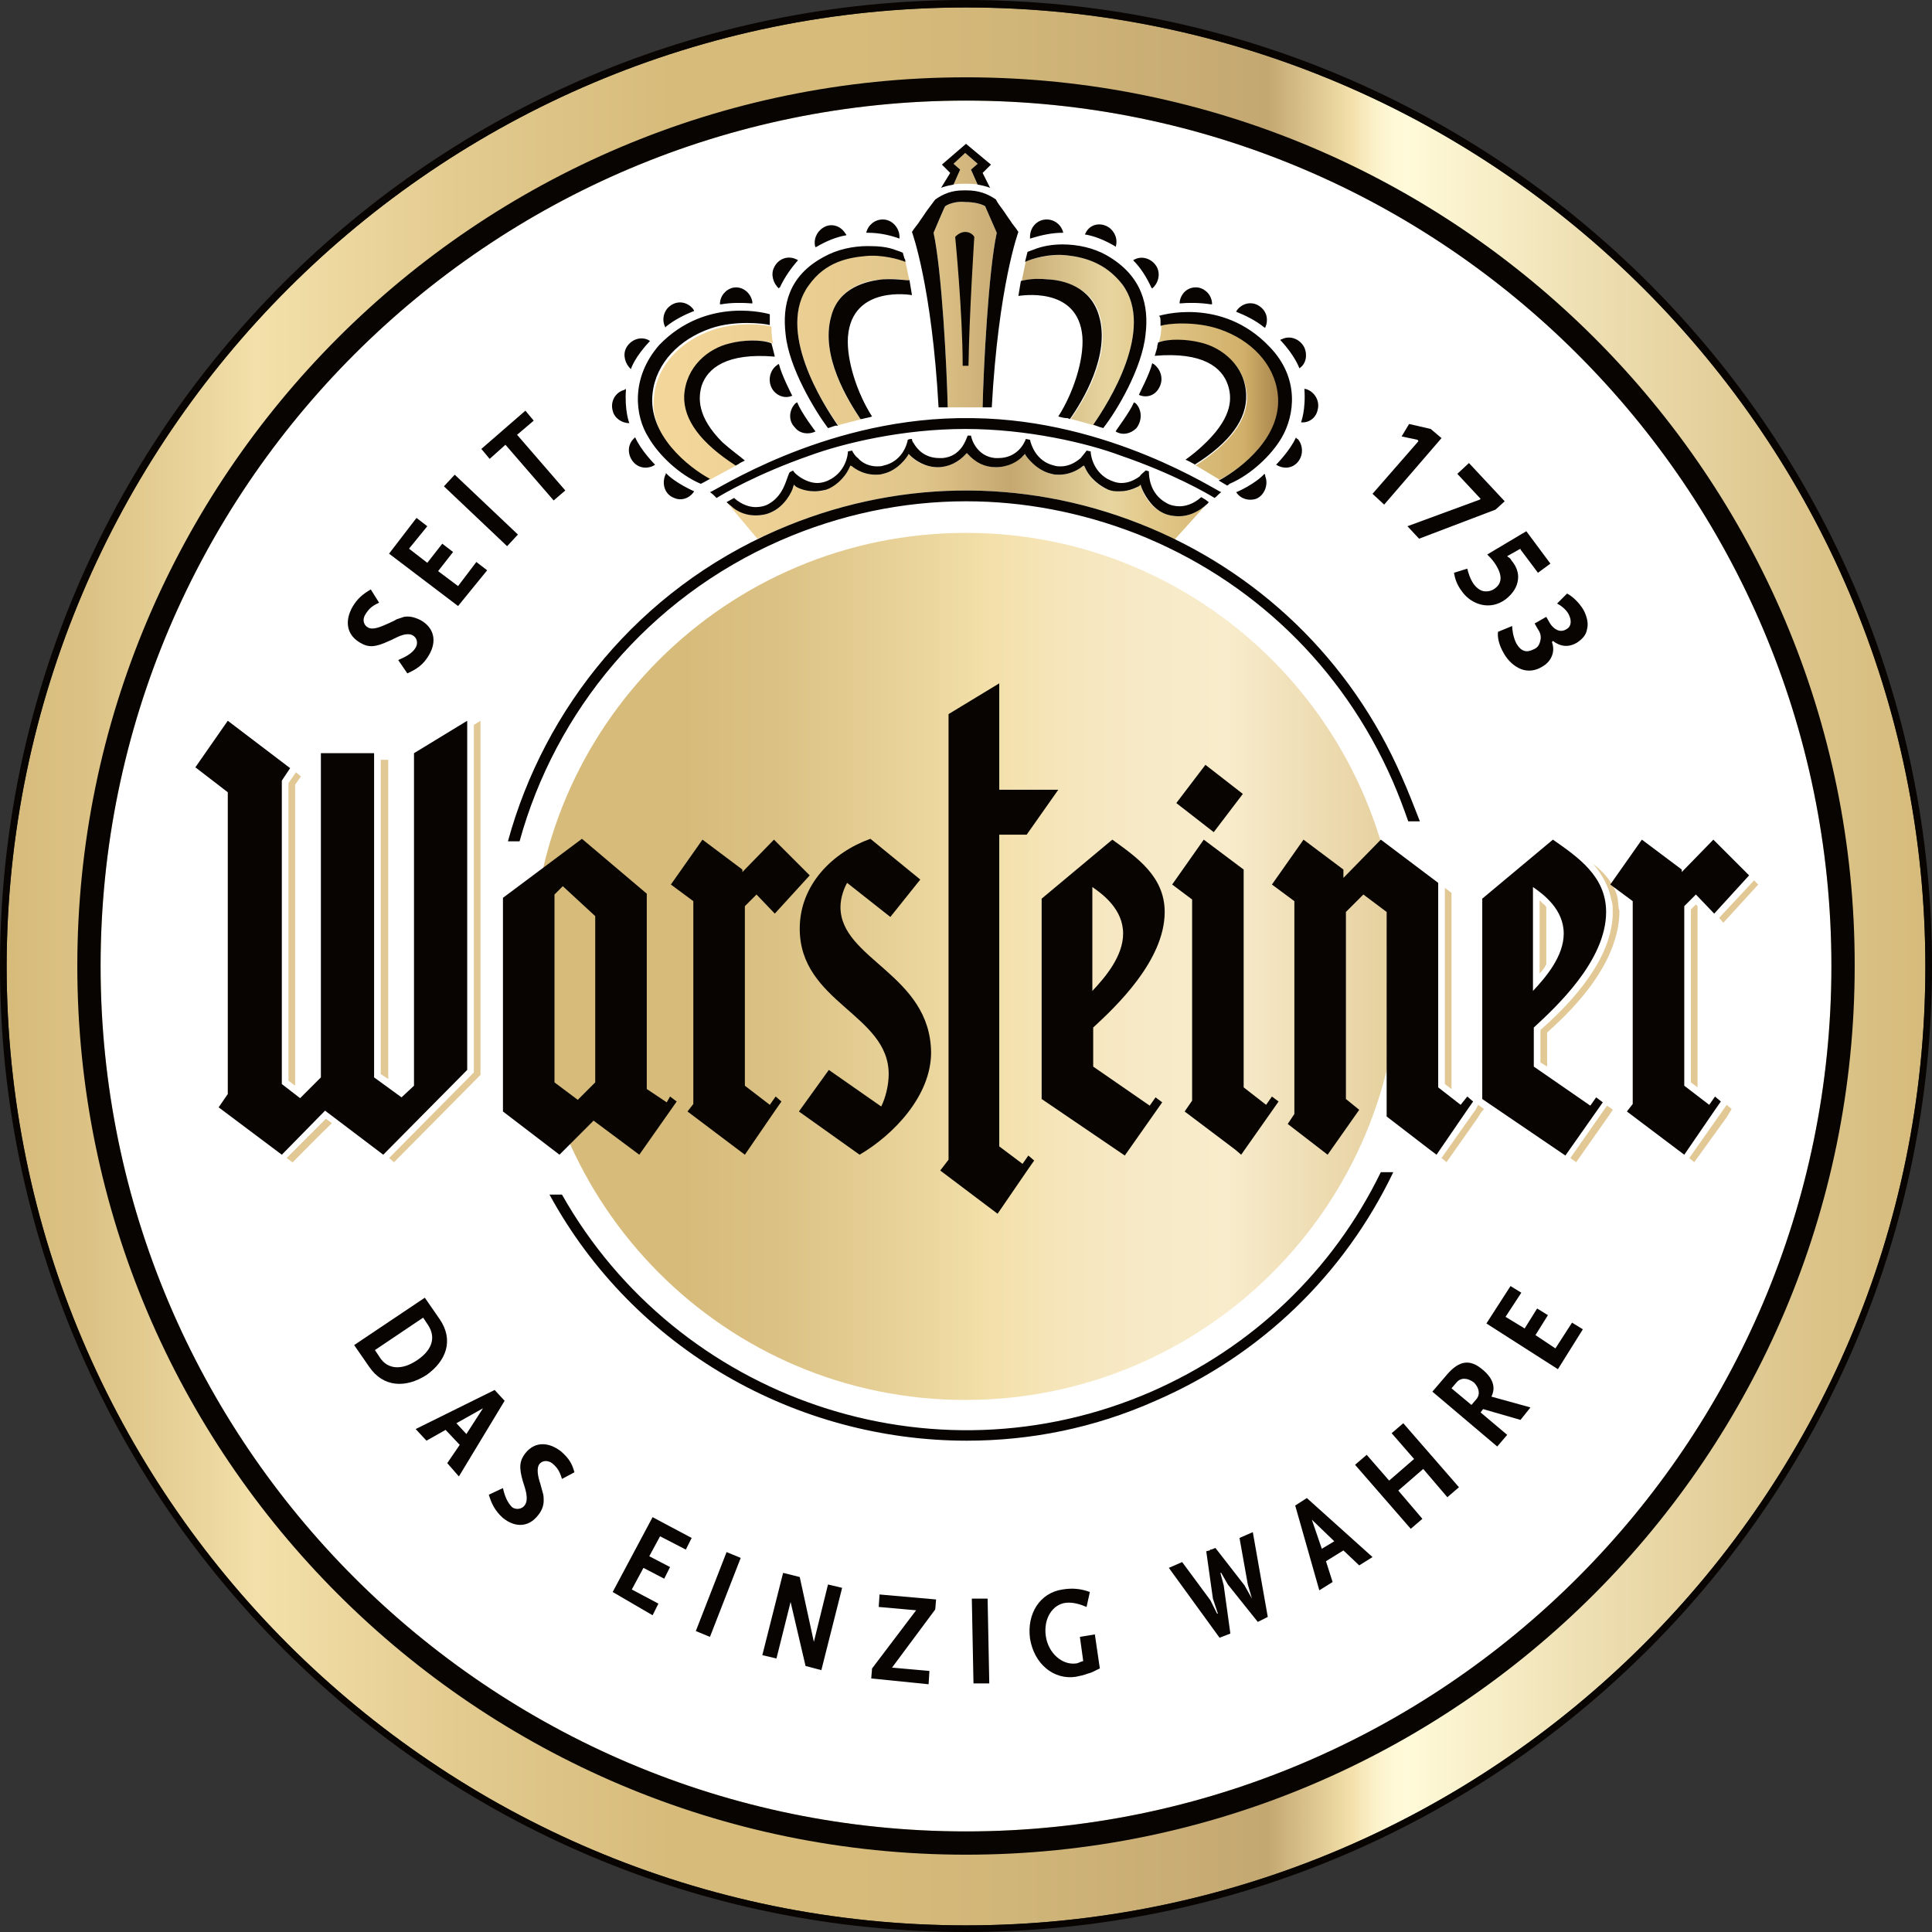 <?xml version="1.0" encoding="utf-8"?>
<svg xmlns="http://www.w3.org/2000/svg" xmlns:xlink="http://www.w3.org/1999/xlink" version="1.1" id="Warsteiner_Markengruppe" x="0px" y="0px" viewBox="0 0 232.4 232.4" style="enable-background:new 0 0 232.4 232.4;" xml:space="preserve" width="200" height="200">
<rect x="0" y="0" width="232.4" height="232.4" fill="#333333" stroke="none"/>
<style type="text/css">
	.st0{fill:url(#SVGID_1_);}
	.st1{fill:#FFFFFF;}
	.st2{fill:#070401;}
	.st3{fill:url(#SVGID_2_);}
	.st4{fill:url(#SVGID_3_);}
	.st5{fill:#E1C895;}
</style>
<g>
	<linearGradient id="SVGID_1_" gradientUnits="userSpaceOnUse" x1="0.86" y1="116.221" x2="231.581" y2="116.221">
		<stop offset="0" style="stop-color:#D6BB7B"/>
		<stop offset="4.398216e-02" style="stop-color:#DCC285"/>
		<stop offset="0.112" style="stop-color:#EDD9A1"/>
		<stop offset="0.13" style="stop-color:#F3E0AA"/>
		<stop offset="0.249" style="stop-color:#E1C88C"/>
		<stop offset="0.347" style="stop-color:#D6BB7B"/>
		<stop offset="0.441" style="stop-color:#D6BB7B"/>
		<stop offset="0.521" style="stop-color:#D1B679"/>
		<stop offset="0.646" style="stop-color:#C5A972"/>
		<stop offset="0.658" style="stop-color:#C4A872"/>
		<stop offset="0.701" style="stop-color:#F3E0AA"/>
		<stop offset="0.706" style="stop-color:#F7E8B9"/>
		<stop offset="0.714" style="stop-color:#FBF2CB"/>
		<stop offset="0.722" style="stop-color:#FEF8D6"/>
		<stop offset="0.73" style="stop-color:#FFFAD9"/>
		<stop offset="0.824" style="stop-color:#EEDFB2"/>
		<stop offset="0.939" style="stop-color:#DCC48A"/>
		<stop offset="1" style="stop-color:#D6BB7B"/>
	</linearGradient>
	<path class="st0" d="M116.2,231.6c-63.6,0-115.4-51.7-115.4-115.4C0.9,52.6,52.6,0.9,116.2,0.9c63.6,0,115.4,51.8,115.4,115.4   C231.6,179.8,179.8,231.6,116.2,231.6z"/>
	<g>
		<g>
			<g>
				<path class="st1" d="M116.2,220.3c-57.4,0-104.1-46.7-104.1-104.1c0-57.4,46.7-104.1,104.1-104.1c57.4,0,104.1,46.7,104.1,104.1      C220.3,173.6,173.6,220.3,116.2,220.3z"/>
				<path class="st2" d="M116.2,9.3c-59,0-106.9,48-106.9,106.9c0,59,48,106.9,106.9,106.9c59,0,106.9-48,106.9-106.9      C223.2,57.3,175.2,9.3,116.2,9.3z M116.2,220.3c-57.4,0-104.1-46.7-104.1-104.1c0-57.4,46.7-104.1,104.1-104.1      c57.4,0,104.1,46.7,104.1,104.1C220.3,173.6,173.6,220.3,116.2,220.3z"/>
				<linearGradient id="SVGID_2_" gradientUnits="userSpaceOnUse" x1="57.67" y1="116.233" x2="181.586" y2="116.233">
					<stop offset="0" style="stop-color:#D6BB7B"/>
					<stop offset="0.197" style="stop-color:#D6BB7B"/>
					<stop offset="0.298" style="stop-color:#DCC285"/>
					<stop offset="0.455" style="stop-color:#EDD9A1"/>
					<stop offset="0.496" style="stop-color:#F3E0AA"/>
					<stop offset="0.577" style="stop-color:#F6E6BD"/>
					<stop offset="0.655" style="stop-color:#F7EAC8"/>
					<stop offset="0.726" style="stop-color:#F8ECCC"/>
					<stop offset="0.854" style="stop-color:#E9D5A7"/>
					<stop offset="1" style="stop-color:#D6BB7B"/>
				</linearGradient>
				<path class="st3" d="M168.3,116.3c0-28.8-23.3-52.2-52.1-52.2c-28.8,0-52.2,23.3-52.2,52.1s23.3,52.2,52.1,52.2      C144.9,168.4,168.3,145.1,168.3,116.3z"/>
				<g>
					<g>
						<linearGradient id="SVGID_3_" gradientUnits="userSpaceOnUse" x1="78.409" y1="41.675" x2="153.869" y2="41.675">
							<stop offset="4.556210e-02" style="stop-color:#F3D699"/>
							<stop offset="0.275" style="stop-color:#E9CD91"/>
							<stop offset="0.411" style="stop-color:#E1C68B"/>
							<stop offset="0.427" style="stop-color:#E1C68B"/>
							<stop offset="0.571" style="stop-color:#C5A870"/>
							<stop offset="0.728" style="stop-color:#E7D5A0"/>
							<stop offset="0.786" style="stop-color:#E3CA8C"/>
							<stop offset="0.944" style="stop-color:#D1B06A"/>
							<stop offset="1" style="stop-color:#A7844B"/>
						</linearGradient>
						<path class="st4" d="M114,49c-0.1-4.7-0.7-16.4-1.7-21c0,0,1.3-3.1,1.4-3.2c0.6-0.4,1.6-0.6,2.4-0.5h0c1,0,1.9,0.2,2.4,0.5        c0,0,1.4,3.2,1.4,3.2c-1,4.6-1.6,16.3-1.7,21c0.1,0,0.1,0,0.2,0c0.1,0,0.1,0,0.2,0h-4.8l0,0C113.9,49,114,49,114,49z         M126.1,33.6c2,0.2,5.3,1,6.2,4.4c1.4,4.8-2,10.3-3.5,12.4c-0.1,0-0.2,0-0.3-0.1l3.6,1l0,0c-0.3-0.1-0.6-0.2-0.6-0.2        c1.8-2.6,7.5-11.5,3.5-16.9c-2-2.7-4.7-3.3-6.8-3.5c-2-0.2-4.1,0.5-4.8,0.7l-0.5,2.4l0,0C123,33.8,124.1,33.4,126.1,33.6z         M116.8,20.4l0.8-0.7l-1.5-1.3l-1.4,1.3l0.8,0.7c0,0-0.8,1.8-0.8,1.8l0,0c0.4-0.1,0.9-0.1,1.5-0.1c0.5,0,1,0,1.4,0.1        C117.6,22.2,116.8,20.4,116.8,20.4z M85.4,57.7l3.7-2c-0.2,0.1-0.4,0.2-0.5,0.3c0,0,0,0,0,0c-4.3-2.7-6.3-5.5-6.2-8.4        c0.1-3.5,2.9-5.7,5.5-6.3c1.6-0.4,3.8-0.5,5.1,0l0,0c-0.2-0.7-0.2-1.5-0.2-2.1c0,0,0,0.1,0,0.1c0,0,0,0,0,0        c-0.8-0.3-4.2-0.6-7.1,0.4c-3.8,1.3-6.6,4.2-7,7.8C77.9,52.4,82.8,56.3,85.4,57.7z M100.6,51.2l3.1-0.8c-0.1,0-0.2,0-0.2,0        c-1.5-2.1-4.9-7.7-3.5-12.4c1-3.5,4.2-4.3,6.2-4.4c1.9-0.2,3,0.2,3.2,0.2l-0.5-2.4c-0.8-0.3-2.8-0.9-4.8-0.7        c-2,0.2-4.7,0.8-6.8,3.5c-4,5.5,1.7,14.4,3.5,16.9C100.7,51.2,100.7,51.2,100.6,51.2z M144.5,41.3c2.6,0.6,5.3,2.8,5.5,6.3        c0.1,2.9-2,5.7-6.2,8.4c0,0-0.1,0-0.1-0.1l3,1.8l0.2-0.1c2.6-1.4,7.5-5.3,6.9-10.3c-0.4-3.6-3.2-6.5-7-7.8        c-2.9-1-6.4-0.6-7.1-0.4c0,0,0,0,0,0c0,0.8-0.1,1.5-0.3,2c0,0,0,0,0,0C140.7,40.8,142.9,40.9,144.5,41.3z M93.4,63.8        c14-6.1,29.5-6.4,43.7-0.8c1.4,0.6,2.8,1.2,4.2,1.9l3.7-4.1c-0.2,0.1-0.3,0.3-0.5,0.4c-0.6,0.4-1.5,0.9-2.7,0.9        c-0.6,0-1.3-0.1-1.9-0.4c-1.6-0.7-2.5-2.5-2.6-3.1l-0.1-0.3l-0.2,0.2c-0.1,0.1-1,0.6-2.3,0.6c-0.5,0-1-0.1-1.4-0.2        c-0.9-0.3-2.2-1.3-2.8-2.7l-0.1-0.2l-0.2,0.1c-0.1,0.1-1.2,1-2.8,1c-0.3,0-0.6,0-0.9-0.1c-1.9-0.4-3-2.2-3.1-2.2l-0.1-0.2        l-0.2,0.2c-0.6,0.6-1.8,1.4-3.3,1.4c-1.3,0-2.4-0.6-3.4-1.6l-0.1-0.1l-0.1,0.1c-1,1.1-2.2,1.6-3.4,1.6c-1.5,0-2.7-0.7-3.3-1.4        l-0.2-0.2l-0.1,0.2c0,0-1.1,1.8-3,2.2c-0.3,0.1-0.6,0.1-0.9,0.1c-1.7,0-2.8-1-2.8-1l-0.2-0.1l-0.1,0.2        c-0.6,1.4-1.9,2.3-2.8,2.7c-0.5,0.2-0.9,0.2-1.4,0.2c-1.3,0-2.2-0.6-2.3-0.6l-0.2-0.2l-0.1,0.3c-0.2,0.6-1.1,2.4-2.6,3        c-0.6,0.3-1.3,0.4-1.9,0.4c-0.9,0-1.8-0.3-2.7-0.9c-0.2-0.1-0.5-0.4-0.8-0.7l0,0l3.7,4.4C91.8,64.5,92.6,64.2,93.4,63.8z"/>
						<g>
							<g>
								<g>
									<path class="st2" d="M138.6,34.7c0.7-0.6,1-1.6,0.6-2.5c-0.5-1-1.7-1.5-2.7-1c-0.1,0-0.1,0.1-0.2,0.1           c0.9,0.9,1.6,2,2.2,3.3C138.5,34.6,138.5,34.6,138.6,34.7z M139.2,41.8c-0.2,0.7-0.3,1-0.3,1c5.8-0.5,8.1,1.4,8.8,3.5           c0.5,1.5,0.6,3.7-2.5,6.8c-1,1-1.9,1.7-2.6,2.2c0.3,0.1,0.8,0.4,1,0.5c0.1,0,0.1,0.1,0.1,0.1c4.3-2.7,6.3-5.5,6.2-8.4           c-0.1-3.5-2.9-5.7-5.5-6.3c-1.6-0.4-3.8-0.5-5.1,0c0,0,0,0,0,0l0,0c0,0.2-0.1,0.3-0.1,0.5           C139.2,41.7,139.2,41.8,139.2,41.8z M139.4,46.7c0.6-1,0.3-2.2-0.6-2.9c-0.1,0-0.1-0.1-0.2-0.1c-0.3,1.3-1.6,3.7-1.6,3.8           C137.9,47.9,138.9,47.6,139.4,46.7z M136.6,48.5c-0.1,0-0.1-0.1-0.2-0.1c-0.5,1.2-2.2,3.4-2.2,3.5c0.8,0.5,1.8,0.3,2.5-0.4           C137.4,50.6,137.4,49.3,136.6,48.5z M152.1,57c-1.1,1.2-3.3,2.2-3.4,2.2c0.5,0.8,1.5,1.1,2.4,0.8c1-0.4,1.5-1.7,1.1-2.7           C152.2,57.2,152.2,57.1,152.1,57z M156.9,41.8c-0.5-1-1.7-1.5-2.7-1c-0.1,0-0.2,0.1-0.2,0.1c1.8,1.9,2.3,3.4,2.3,3.4           C157.1,43.8,157.3,42.7,156.9,41.8z M152.2,39.4c0.4-0.9,0.2-1.9-0.6-2.5c-0.9-0.7-2.1-0.5-2.8,0.4c0,0.1-0.1,0.1-0.1,0.2           c1,0.4,2.3,1,3.4,1.9C152.1,39.4,152.2,39.4,152.2,39.4z M98.1,51.9c0,0-1.7-2.2-2.2-3.5c-0.1,0-0.1,0.1-0.2,0.1           c-0.8,0.8-0.9,2.1-0.1,2.9C96.2,52.2,97.3,52.3,98.1,51.9z M155.9,52.6c-0.7,1.6-2.4,3.3-2.4,3.3c0.8,0.5,1.8,0.5,2.5-0.2           c0.8-0.8,0.8-2.1,0.1-2.9C156,52.8,155.9,52.7,155.9,52.6z M156.9,46.7c0.2,2.6-0.4,4.1-0.4,4.1c0.9,0.1,1.8-0.5,2-1.5           c0.3-1.1-0.4-2.2-1.4-2.5C157,46.8,156.9,46.8,156.9,46.7z M145.6,36.6c0,0,0.1,0,0.2,0c0-1-0.7-1.8-1.6-2           c-1.1-0.2-2.1,0.5-2.3,1.7c0,0.1,0,0.1,0,0.2C142.9,36.4,144.3,36.4,145.6,36.6z M139.6,38.8c0,0.2,0,0.5,0,0.4l0,0           c0,0,0,0,0,0c0.8-0.3,4.2-0.6,7.1,0.4c3.8,1.3,6.6,4.2,7,7.8c0.6,5.1-4.4,8.9-6.9,10.3l-0.2,0.1l0,0l1,0.6           c0.1,0,0.2-0.1,0.3-0.2c2.6-1.1,5.1-3.5,6.3-5.6c1.5-2.6,2.2-7.1-1.5-10.9c-5.8-6.1-13.3-3.7-13.3-3.7           C139.6,38.1,139.6,38.4,139.6,38.8C139.6,38.7,139.6,38.7,139.6,38.8z M146.1,59.9C146.1,59.9,146.1,59.9,146.1,59.9           c0.3-0.2,0.5-0.5,0.8-0.7c-0.5-0.1-13.4-8.7-29.8-8.9h-1.9c-16.5,0.3-29.2,8.8-29.8,8.9c0.3,0.2,0.5,0.4,0.8,0.7           c0,0,0,0,0,0c0,0,0,0,0,0c0.8-0.5,4.9-2.9,11.2-5.1c4.1-1.5,11.2-3.2,18.7-3.2c7.5,0,14.7,1.7,18.7,3.2           C141.2,57,145.3,59.4,146.1,59.9C146.1,59.9,146.1,59.9,146.1,59.9z M93.5,43.9c-0.9,0.6-1.2,1.9-0.6,2.9           c0.5,0.8,1.5,1.2,2.4,0.8c0,0-1.3-2.5-1.6-3.8C93.6,43.8,93.6,43.8,93.5,43.9z M134.2,29.7c0.3-0.9-0.1-1.9-0.9-2.4           c-1-0.6-2.2-0.3-2.7,0.7c0,0.1-0.1,0.1-0.1,0.2c1.2,0.2,2.4,0.7,3.6,1.4C134.2,29.7,134.2,29.7,134.2,29.7z M92.5,60.6           c-0.5,0.3-1.1,0.4-1.6,0.4c-0.6,0-1.6-0.2-2.6-1.1l-0.9,0.5c0,0,0,0,0,0c0.3,0.3,0.6,0.5,0.8,0.7c0.8,0.6,1.7,0.9,2.7,0.9           c0.6,0,1.3-0.1,1.9-0.4c1.6-0.7,2.5-2.5,2.6-3l0.1-0.3l0.2,0.2c0.1,0.1,1,0.6,2.3,0.6c0.5,0,1-0.1,1.4-0.2           c0.9-0.3,2.2-1.3,2.8-2.7l0.1-0.2l0.2,0.1c0,0,1.1,1,2.8,1c0.3,0,0.6,0,0.9-0.1c1.9-0.4,3-2.2,3-2.2l0.1-0.2l0.2,0.2           c0.6,0.6,1.8,1.4,3.3,1.4c1.3,0,2.5-0.6,3.4-1.6l0.1-0.1l0.1,0.1c1,1.1,2.1,1.6,3.4,1.6c1.5,0,2.7-0.7,3.3-1.4l0.2-0.2           l0.1,0.2c0,0,1.2,1.8,3.1,2.2c0.3,0.1,0.6,0.1,0.9,0.1c1.6,0,2.7-0.9,2.8-1l0.2-0.1l0.1,0.2c0.6,1.4,1.9,2.3,2.8,2.7           c0.5,0.2,0.9,0.2,1.4,0.2c1.3,0,2.2-0.6,2.3-0.6l0.2-0.2l0.1,0.3c0.2,0.6,1.1,2.4,2.6,3.1c0.6,0.3,1.3,0.4,1.9,0.4           c1.2,0,2.1-0.5,2.7-0.9c0.1-0.1,0.3-0.2,0.5-0.4c0.1-0.1,0.3-0.2,0.4-0.4l-0.4-0.3l-0.5-0.3c-1,0.9-2,1.1-2.6,1.1           c-0.5,0-1.1-0.1-1.6-0.4c-2-1.1-2.1-3.2-2.1-3.8l-0.3-0.1l-0.1,0c-0.3,0.3-0.6,0.5-0.7,0.7c-0.7,0.5-1.4,0.8-2.2,0.8           c-0.6,0-1.1-0.2-1.7-0.5c-1.7-1-2-2.8-2-3.3l-0.5-0.1c-0.1,0.2-0.4,0.5-0.7,0.9c-0.7,0.6-1.5,1-2.4,1c-0.3,0-0.5,0-0.8-0.1           c-2.2-0.5-2.8-2.6-2.9-3.1l-0.5-0.1c-0.2,0.6-1.1,2.3-3.3,2.3c-0.1,0-0.3,0-0.4,0c-2.1-0.2-2.8-2.1-2.9-2.7l-0.2,0l-0.2,0           c-0.2,0.5-0.8,2.5-3,2.7c-0.1,0-0.3,0-0.4,0c-1.8,0-2.7-1.1-3.1-1.8c-0.1-0.1-0.2-0.3-0.2-0.5c-0.1,0-0.3,0-0.5,0.1           c-0.1,0.6-0.7,2.6-2.9,3.1c-0.3,0.1-0.5,0.1-0.8,0.1c-0.8,0-1.7-0.3-2.3-1c-0.4-0.3-0.6-0.7-0.7-0.9l-0.5,0.1l0,0           c0,0.5-0.3,2.3-2,3.3c-0.5,0.3-1.1,0.5-1.7,0.5c-0.7,0-1.5-0.3-2.2-0.8c-0.4-0.3-0.6-0.5-0.7-0.7l-0.4,0.2           C94.6,57.4,94.4,59.5,92.5,60.6z M75.9,44.4c0-0.1,0.5-1.5,2.3-3.4c-0.1,0-0.2-0.1-0.2-0.1c-1-0.5-2.2,0-2.7,1           C74.9,42.7,75.2,43.8,75.9,44.4z M80,57.2c-0.4,1.1,0,2.3,1.1,2.7c0.9,0.4,1.9,0,2.4-0.8c0,0-2.3-1-3.4-2.2           C80.1,57.1,80,57.2,80,57.2z M76.2,52.8c-0.8,0.8-0.7,2.1,0.1,2.9c0.7,0.7,1.8,0.7,2.5,0.2c0,0-1.7-1.7-2.4-3.3           C76.3,52.7,76.2,52.8,76.2,52.8z M75.7,50.9c0,0-0.6-1.5-0.4-4.1c-0.1,0-0.2,0.1-0.2,0.1c-1.1,0.3-1.7,1.4-1.4,2.5           C73.9,50.3,74.8,50.9,75.7,50.9z M127.8,28c0,0,0.1,0,0.1,0c-0.2-0.9-1-1.6-2-1.6c-1.1,0-2,0.9-2,2.1c0,0.1,0,0.1,0,0.2           C125.2,28.3,126.5,28,127.8,28z M113.9,49L113.9,49c0.1,0,0.1,0,0.1,0c-0.1-4.7-0.7-16.4-1.7-21c0,0,1.3-3.1,1.4-3.2           c0.6-0.4,1.6-0.6,2.4-0.5h0c1,0,1.9,0.2,2.4,0.5c0,0,1.4,3.2,1.4,3.2c-1,4.6-1.6,16.3-1.7,21c0.1,0,0.1,0,0.2,0           c0.1,0,0.1,0,0.2,0c0.2,0,0.5,0,0.7,0c0.8-14.6,3.2-21.1,3.2-21.1c-0.3-0.5-0.7-0.9-1-1.4c-0.3-0.4-0.6-0.9-0.9-1.3           c-0.3-0.4-0.6-0.8-0.8-1.2c-1-0.7-2.1-1.1-3.5-1.1h-0.2c-0.1,0-0.2,0-0.2,0c-1.4,0-2.4,0.4-3.4,1.1           c-0.3,0.4-0.6,0.8-0.9,1.2c-0.3,0.4-0.6,0.9-0.9,1.3c-0.3,0.5-0.7,0.9-1,1.4c0,0,2.4,6.5,3.2,21.1           C113.2,49,113.6,49,113.9,49z M113.2,22.6c0,0,0.4-0.2,1.5-0.4c0,0,0.8-1.8,0.8-1.8l-0.8-0.7l1.4-1.3l1.5,1.3l-0.8,0.7           c0,0,0.8,1.8,0.8,1.8c1.1,0.2,1.5,0.4,1.5,0.4l-0.9-1.8c0.3-0.3,1-1,1-1h0l-3-2.5l-2.9,2.5c0,0,0.6,0.6,1,1L113.2,22.6z            M108.2,28.7c0-0.1,0-0.1,0-0.2c0-1.1-0.9-2.1-2-2.1c-1,0-1.8,0.7-2,1.6c0.1,0,0.1,0,0.2,0C105.8,28,107.1,28.3,108.2,28.7           z M106.2,33.6c-2,0.2-5.3,1-6.2,4.4c-1.4,4.8,2.1,10.3,3.5,12.4c0,0,0.1,0,0.2,0c0.3-0.1,1-0.2,1.2-0.3           c-1.8-2.8-3.1-6.8-2.9-9.6c0.5-6.3,7.7-5,7.7-5l-0.3-1.8c0,0,0,0,0,0C109.2,33.8,108.1,33.5,106.2,33.6z M130.2,40.5           c0.2,2.8-1.1,6.8-2.9,9.6c0.4,0.1,0.7,0.2,1.1,0.2c0,0,0,0,0,0c0.1,0,0.2,0.1,0.3,0.1c1.5-2.1,4.9-7.7,3.5-12.4           c-1-3.5-4.2-4.3-6.2-4.4c-2-0.2-3.1,0.2-3.2,0.2l0,0l0,0l-0.3,1.8C122.6,35.6,129.7,34.3,130.2,40.5z M128.2,30.7           c2,0.2,4.7,0.8,6.8,3.5c4,5.4-1.7,14.3-3.5,16.9c0.1,0,0.3,0.1,0.6,0.2c0.2,0.1,0.4,0.1,0.6,0.2c1.6-2,4.7-7.2,5.1-11.3           c0.4-3.3-0.3-7-4.7-9.5c-1.6-0.9-3.5-1.3-5.3-1.3c-1.2,0-2.4,0.2-3.4,0.6c-0.3,0.1-0.5,0.2-0.8,0.3c0,0-0.3,1.2-0.3,1.2           l0,0C124.2,31.1,126.2,30.5,128.2,30.7z M98.2,29.7c1.2-0.7,2.4-1.2,3.6-1.4c0-0.1,0-0.1-0.1-0.2c-0.6-1-1.8-1.3-2.7-0.7           c-0.8,0.5-1.2,1.5-0.9,2.4C98.1,29.7,98.1,29.7,98.2,29.7z M78,52.6c1.2,2.1,3.7,4.5,6.3,5.6c0,0,0.8-0.4,1.1-0.6           c0,0,0,0,0,0c0,0,0,0,0,0c-2.6-1.4-7.5-5.3-6.9-10.3c0.4-3.6,3.2-6.5,7-7.8c2.9-1,6.4-0.6,7.1-0.4c0,0,0,0,0,0           c0,0,0,0,0-0.1c0-0.2,0-0.9,0-1.2c0,0-7.5-2.3-13.3,3.7C75.8,45.5,76.4,50.1,78,52.6z M87.8,41.3c-2.6,0.6-5.3,2.8-5.5,6.3           c-0.1,2.9,2,5.7,6.2,8.4c0,0,0,0,0,0c0.2-0.1,0.4-0.2,0.5-0.3c0.2-0.1,0.4-0.2,0.6-0.3c-0.7-0.6-1.7-1.3-2.7-2.2           c-3.1-3.1-2.9-5.4-2.5-6.8c0.7-2.1,3-4,8.8-3.5c0,0-0.1-0.5-0.4-1.6l0,0l0,0C91.6,40.8,89.3,40.9,87.8,41.3z M80.1,39.3           c1.1-0.9,2.4-1.5,3.4-1.9c0-0.1-0.1-0.1-0.1-0.2c-0.7-0.9-1.9-1.1-2.8-0.4c-0.8,0.6-1,1.7-0.6,2.5           C80,39.4,80.1,39.4,80.1,39.3z M90.5,36.5c0-0.1,0-0.1,0-0.2c-0.2-1.1-1.2-1.9-2.3-1.7c-0.9,0.2-1.6,1-1.6,2           c0.1,0,0.1,0,0.2,0C87.9,36.4,89.3,36.4,90.5,36.5z M93.7,34.7c0-0.1,0-0.1,0.1-0.1c0.6-1.3,1.4-2.4,2.2-3.3           c-0.1,0-0.1-0.1-0.2-0.1c-1-0.5-2.2-0.1-2.7,1C92.7,33,93,34.1,93.7,34.7z M94.5,40.2c0.4,4.1,3.6,9.3,5.1,11.3           c0.3-0.1,0.6-0.2,0.9-0.3c0,0,0.1,0,0.1,0c0.1,0,0.1,0,0.2,0c-1.8-2.6-7.5-11.5-3.5-16.9c2-2.8,4.7-3.3,6.8-3.5           c2-0.2,4.1,0.4,4.8,0.7l0,0c0,0,0,0,0,0c0,0,0-0.1,0-0.1c0-0.1,0-0.2-0.1-0.3c-0.1-0.3-0.2-0.7-0.2-0.7           c-0.2-0.1-0.5-0.2-0.8-0.3c-1-0.4-2.1-0.5-3.4-0.5c-1.8,0-3.7,0.4-5.3,1.3C94.8,33.2,94.1,36.8,94.5,40.2z"/>
								</g>
							</g>
							<g>
								<g>
									<g>
										<path class="st2" d="M116.1,27.9L116.1,27.9c0.8,0,1.1,0.6,1.1,0.6s-0.6,9.1-0.7,15.5l-0.7,0c0-6.4-0.9-15.5-0.9-15.5            S115.4,27.9,116.1,27.9z"/>
									</g>
								</g>
							</g>
						</g>
					</g>
					<g>
						<path class="st2" d="M168.6,93.4c-6.1-14-17.3-24.8-31.5-30.4c-14.2-5.6-29.7-5.3-43.7,0.8C76.9,71,65.5,85.1,61.1,101.2h1.4        C66.8,85.6,77.9,72,93.9,65c7.1-3.1,14.7-4.7,22.3-4.7c6.9,0,13.8,1.3,20.5,3.9c13.9,5.5,24.8,16,30.8,29.7        c0.7,1.6,1.3,3.2,1.9,4.9h1.4C170.1,97,169.4,95.2,168.6,93.4z"/>
						<path class="st2" d="M138.5,167.4c-26.4,11.5-57,0.9-70.9-23.7h-1.5c10.2,18.7,29.8,29.6,50.2,29.6c7.6,0,15.3-1.5,22.7-4.8        c12.7-5.5,22.7-15.2,28.6-27.5h-1.5C160.3,152.9,150.6,162.1,138.5,167.4z"/>
					</g>
				</g>
				<g>
					<polygon class="st5" points="177.8,132.9 177.5,133.5 177.2,133.9 173.4,139.3 174,139.8 177.8,134.4 178.1,133.9 178.5,133.4             "/>
					<polygon class="st5" points="207,133.9 203.2,139.3 203.8,139.8 207.7,134.4 208.3,133.4 207.7,132.9      "/>
					<polygon class="st5" points="211.5,106.4 211,105.9 206.8,110.4 207.3,111      "/>
					<polygon class="st5" points="204.2,126 204.2,113.2 204.2,110.1 204.2,109 204,108.8 203.4,109.4 203.4,130.2 204.2,130.8        204.2,129.8      "/>
					<polygon class="st5" points="193.9,133.4 193.3,133 188.9,139.3 189.6,139.8 193.6,134.1 194,133.5      "/>
					<path class="st5" d="M194.7,109.2c0-0.4-0.1-0.7-0.1-1.1c-0.2-1.1-1.1-2.8-3-4.2c0,0,0.7,0.7,1.4,2c0.4,0.8,0.4,0.9,0.6,1.4       c0.1,0.4,0.2,0.8,0.3,1.2c0.1,0.4,0.1,0.8,0.1,1.2c0,4.3-2.9,9.1-8.7,14.2v3.9l0.8,0.5v-4.1c4.3-3.8,7-7.5,8.1-11       c0.4-1.2,0.6-2.4,0.6-3.6C194.8,109.5,194.7,109.3,194.7,109.2z"/>
					<polygon class="st5" points="174.6,107.4 173.8,106.8 173.8,130.4 174.6,131      "/>
					<polygon class="st5" points="46.7,128.8 46.7,127.2 46.7,128.8      "/>
					<polygon class="st5" points="35.5,94.4 36.2,93.4 35.6,92.9 34.7,94.2 34.7,130 35.5,130.6      "/>
					<polygon class="st5" points="57.8,86.7 57,87.2 57,129 46.8,139.3 47.4,139.8 57.8,129.3      "/>
					<polygon class="st5" points="45.8,129.2 46.7,129.8 46.7,91.4 45.8,91.4      "/>
					<polygon class="st5" points="39.3,135.7 38.3,136.6 39.3,135.7      "/>
					<polygon class="st5" points="39.3,135.7 39.9,135.1 39.2,134.6 34.5,139.3 35.2,139.8 38.3,136.6 38.3,136.6 38.3,136.6        39.3,135.7      "/>
					<polygon class="st5" points="39.9,135.1 39.2,134.6 34.5,139.3 35.2,139.8      "/>
					<path class="st5" d="M186,109.1L186,109.1c-0.1-0.1-0.2-0.3-0.4-0.4c-0.1-0.1-0.3-0.3-0.4-0.4v8.8c0.3-0.3,0.6-0.7,0.8-1.1       V109.1z"/>
				</g>
				<g>
					<polygon class="st2" points="149.5,95.5 145,92 141.5,96.6 146,100.1      "/>
					<path class="st2" d="M101.1,109.1c0-1.2,0.5-2.4,0.8-2.9l5.2,4.1l3.6-4.5l-6-4.9c-4.5,1.6-8.5,5.5-8.5,10.8       c0,8.9,10.7,10.3,10.7,17.5c0,1.4-0.4,2.9-0.9,3.9l-6.3-4.4l-3.6,5l7.3,5.2c4.1-2.4,8.6-7.1,8.6-12.3       C111.9,117.2,101.1,115.4,101.1,109.1"/>
					<polygon class="st2" points="92.6,132.9 89.6,130.6 89.6,109 91,107.6 93.2,109.9 97.4,105.3 93.1,101 89.3,104.9 89.3,104.6        84.5,101 80.7,106.4 83.4,108.4 83.4,132.8 82.7,133.7 88.8,138.3 89.6,138.9 93.3,133.5 94,132.5 93.3,131.9      "/>
					<path class="st2" d="M80.2,132.6l-2.4-1.6l0-23.5l-7.8-6.6l-9.5,7.1l0,25.7l6.8,5.2l4.1-4.1l5.5,4.1l4.5-6.4l-0.8-0.6       L80.2,132.6z M71.6,130.2l-2.1,2.1l-2.8-2.1l0-22.6l1-1l3.9,3.6V130.2z"/>
					<polygon class="st2" points="49.8,130.6 48.3,132 45,129.6 45,90.6 38.6,90.6 38.6,129.6 36.1,132.1 33.9,130.4 33.9,93.9        34.9,92.4 27.4,86.7 23.5,92.3 27.4,95.3 27.4,131.6 26.3,133.2 33.9,138.9 39.1,133.6 46.1,138.9 56.2,128.7 56.2,86.7        49.8,90.6      "/>
					<polygon class="st2" points="175.7,132.9 173,130.8 173,106.2 166.1,101 161.6,105.6 161.6,104.6 156.8,101 153,106.4        155.7,108.4 155.7,134 154.9,135.2 159.7,138.9 163.5,133.5 161.9,132.2 161.9,109.7 164,107.6 166.8,109.7 166.8,134.3        172,138.3 172.8,138.9 176.5,133.5 177.2,132.5 176.5,131.9      "/>
					<path class="st2" d="M193.2,109.7c0-4.3-3.4-6.6-6.4-8.7l-8.5,7.1l0,24.1l10,6.8l4.5-6.4l-0.8-0.6l-0.7,1l-6.8-4.7v-4.7       C187.1,121.2,193.2,115.6,193.2,109.7 M184.4,106.7c1.3,0.9,3.7,2.7,3.7,5.6c0,2.7-2.1,5.2-3.7,6.9V106.7z"/>
					<polygon class="st2" points="205.6,132.9 202.6,130.6 202.6,109 204,107.6 206.2,109.9 210.4,105.3 206.1,101 202.3,104.9        202.3,104.6 197.5,101 193.7,106.4 196.4,108.4 196.4,132.8 195.7,133.7 201.8,138.3 202.6,138.9 206.3,133.5 207,132.5        206.3,131.9      "/>
					<path class="st2" d="M140.1,109.7c0-4.3-3.4-6.6-6.3-8.7l-8.5,7.1l0,24.1l10,6.8l4.5-6.4l-0.8-0.6l-0.7,1l-6.8-4.7v-4.7       C134.1,121.2,140.1,115.6,140.1,109.7 M131.4,106.7c1.3,0.9,3.7,2.7,3.7,5.6c0,2.7-2.1,5.2-3.7,6.9V106.7z"/>
					<polygon class="st2" points="152.3,132.9 149.6,130.8 149.6,104.6 144.8,101 141,106.4 143.4,108.2 143.4,132.4 142.5,133.7        148.6,138.3 149.3,138.9 153.1,133.5 153.8,132.5 153,131.9      "/>
					<polygon class="st2" points="120.2,82.2 114.1,85.9 114.1,139.5 113.1,140.8 119.2,145.4 120,146 123.7,140.6 124.4,139.6        123.7,139 123,140 120.2,137.9 120.2,100.4 123.5,100.4 127.3,95 120.2,95      "/>
				</g>
				<g>
					<g>
						<path class="st2" d="M44.4,164.4l-1.8-2.6l8.5-5.7l1.8,2.6c1.7,2.5,0.8,5-1.6,6.7C48.8,167,46.1,166.9,44.4,164.4z         M51.5,159.4l-0.6-0.9l-5.8,3.9l0.6,0.9c0.9,1.4,2.6,1.6,4.5,0.3C51.7,162.6,52.6,161.1,51.5,159.4z"/>
						<path class="st2" d="M53.8,176l1.5-2.2l-1.7-1.8l-2.3,1.3l-1.3-1.4l9.5-4.7l1.2,1.3l-5.5,9.1L53.8,176z M58.1,169.4l-3.2,1.8        l1.2,1.3L58.1,169.4z"/>
						<path class="st2" d="M67.6,177.9c-0.3-1-0.6-1.4-1.2-1.9c-0.4-0.3-1.1-0.4-1.5,0.1c-0.4,0.5-0.2,1.5,0.1,2.4        c0.1,0.4,0.2,0.7,0.3,1.1c0.1,0.3,0.1,0.6,0.1,0.9c0,0.6-0.2,1.2-0.7,1.8c-1.1,1.4-2.7,1.5-4.2,0.3c-1-0.9-1.4-1.8-1.7-2.8        l1.7-0.8c0.2,0.9,0.5,1.7,1.1,2.3c0.4,0.3,1.1,0.3,1.5-0.2c0.3-0.4,0.3-0.9,0.2-1.5c-0.1-0.5-0.3-1.1-0.4-1.4        c-0.5-1.7-0.4-2.5,0.3-3.4c1.2-1.5,2.9-1.3,4.3-0.2c0.9,0.8,1.3,1.4,1.6,2.5L67.6,177.9z"/>
						<path class="st2" d="M73.7,191.5l4.8-9l4.7,2.5l-0.7,1.4l-3.1-1.6l-1.3,2.4l2.5,1.3l-0.7,1.4l-2.5-1.3l-1.4,2.6l3.2,1.7        l-0.7,1.4L73.7,191.5z"/>
						<path class="st2" d="M83.7,196.2l3.7-9.5l1.7,0.7l-3.7,9.5L83.7,196.2z"/>
						<path class="st2" d="M96.9,200.4l-1.8-7.7l-1.7,6.8l-1.7-0.4l2.5-9.9l2,0.5l1.7,7.8l1.7-6.9l1.7,0.4l-2.5,9.9L96.9,200.4z"/>
						<path class="st2" d="M104.8,201.9l0.1-1.2l5.3-7l-4.5-0.4l0.1-1.5l6.8,0.6l-0.1,1.2l-5.2,7l4.5,0.4l-0.1,1.6L104.8,201.9z"/>
						<path class="st2" d="M117.1,202.5l-0.2-10.2l1.9,0l0.2,10.2L117.1,202.5z"/>
						<path class="st2" d="M130.7,193.3c-0.7-0.3-1.6-0.6-2.5-0.5c-1.6,0.2-2.7,1.9-2.4,4c0.3,2.1,2,3.5,3.6,3.3        c0.2,0,0.3-0.1,0.4-0.1c0.1-0.1,0.3-0.1,0.5-0.2l-0.4-2.9l1.8-0.3l0.6,4.1c-0.5,0.2-0.9,0.5-1.4,0.6c-0.5,0.2-1,0.3-1.5,0.4        c-2.6,0.4-5-1.5-5.5-4.6c-0.4-3,1.2-5.5,3.9-5.9c1.2-0.2,2.2-0.1,3.3,0.3L130.7,193.3z"/>
						<path class="st2" d="M163.5,188.3l-1.9-1.8l-2.1,1.3l0.8,2.5l-1.6,1l-2.9-10.2l1.4-0.9l7.9,7.1L163.5,188.3z M157.8,182.8        l1.2,3.5l1.5-0.9L157.8,182.8z"/>
						<path class="st2" d="M174.1,180.1l-2.9-3.4l-3,2.6l2.9,3.4l-1.4,1.2l-6.7-7.7l1.4-1.2l2.7,3.1l3-2.6l-2.7-3.1l1.4-1.2l6.7,7.7        L174.1,180.1z"/>
						<path class="st2" d="M182.9,170.8l-4.5-1.3l-0.3,0.4l3.2,2.7l-1.2,1.4l-7.8-6.6l1.8-2.1c1.4-1.6,2.7-1.9,4.3-0.5        c1.3,1.1,1.5,2.2,1,3.2l4.7,1.3L182.9,170.8z M175.2,166.3l-0.6,0.7l2.4,2l0.6-0.7c0.5-0.6,0.3-1.4-0.3-2        C176.5,165.7,175.7,165.7,175.2,166.3z"/>
						<path class="st2" d="M187.4,164.7l-8.6-5.5l2.9-4.5l1.3,0.8l-1.9,2.9l2.3,1.4l1.5-2.4l1.3,0.8l-1.5,2.4l2.4,1.6l2-3.1l1.3,0.8        L187.4,164.7z"/>
					</g>
					<g>
						<path class="st2" d="M45.6,72.5c-0.9,0.4-1.3,0.8-1.7,1.5c-0.3,0.5-0.2,1.2,0.4,1.5c0.6,0.3,1.5-0.1,2.4-0.5        c0.4-0.2,0.7-0.3,1-0.5c0.3-0.1,0.6-0.2,0.9-0.3c0.6-0.1,1.2,0,2,0.4c1.6,0.9,2,2.5,1,4.2C50.9,80,50.1,80.5,49,81l-1.1-1.6        c0.9-0.4,1.7-0.8,2.1-1.5c0.3-0.5,0.2-1.2-0.4-1.5c-0.4-0.2-1-0.1-1.5,0.1c-0.5,0.2-1,0.5-1.3,0.6c-1.7,0.8-2.5,0.8-3.5,0.2        c-1.7-1-1.8-2.7-0.9-4.3c0.6-1,1.2-1.5,2.2-2.1L45.6,72.5z"/>
						<path class="st2" d="M55.1,72.9l-8.3-6.3l3.3-4.3l1.3,1L49.2,66l2.2,1.7l1.8-2.3l1.3,1l-1.8,2.3l2.4,1.8l2.2-2.9l1.3,1        L55.1,72.9z"/>
						<path class="st2" d="M61,65.7l-7.6-7.2l1.3-1.4l7.6,7.2L61,65.7z"/>
						<path class="st2" d="M62.2,52.3L68,59l-1.4,1.2l-5.8-6.7l-1.9,1.7l-1-1.2l5.3-4.6l1,1.2L62.2,52.3z"/>
					</g>
					<polygon class="st2" points="149.1,185 150.1,190.6 150.6,192.3 150.6,192.3 149.7,190.7 146.2,186.2 145.7,186.4 145.7,186.4        145.6,186.4 145.5,186.5 145.5,186.5 145.1,186.6 145.9,192.3 146.5,194.1 146.4,194.1 145.6,192.5 142.2,187.9 140.6,188.6        146.7,197 148,196.5 147.2,190.7 146.8,189.2 146.8,189.2 146.8,189.2 146.9,189.2 147.7,190.6 151.3,195.1 152.5,194.5        150.7,184.3      "/>
					<g>
						<path class="st2" d="M165.1,59.4l1.4,1.3l6.9-8l-1.3-1.1l-2.6-0.6l-0.9,1.5l1.9,0.4l0.1,0.1l0,0.1L165.1,59.4z"/>
					</g>
					<g>
						<path class="st2" d="M169.3,63.3l1.4,1.5l9.2-3.5l1.1-1l-4.3-4.6l-1.4,1.3l2.8,3l-0.1,0.1L169.3,63.3z"/>
					</g>
					<g>
						<path class="st2" d="M174.9,68.9c0.1,0.6,0.3,1.4,1,2.3c1.1,1.5,3.3,2.3,5.2,0.9c0.9-0.7,1.4-1.5,1.5-2.4        c0.1-0.8-0.2-1.6-0.8-2.3c-0.1-0.2-0.2-0.3-0.4-0.4l-0.1-0.1l1.6-0.9l0,0.1l2.1,2.8l1.5-1.1l-2.9-3.9l-4.7,2.8        c0.3,0.3,0.5,0.5,0.8,0.9c1,1.4,1.1,2.5,0.1,3.2c-0.4,0.3-0.9,0.4-1.4,0.3c-0.4-0.1-0.8-0.4-1.1-0.8c-0.5-0.7-0.7-1.5-0.8-1.9        L174.9,68.9z"/>
					</g>
					<g>
						<path class="st2" d="M180.2,76c-0.1,0.6,0.1,1.6,0.7,2.6c0.5,0.9,1.3,1.6,2.1,1.9c0.8,0.3,1.7,0.2,2.5-0.3        c1.1-0.6,1.6-1.8,1.2-2.9l0-0.1l0.1-0.1l0,0c0.9,0.7,1.9,0.8,2.9,0.2c0.6-0.4,1.1-0.9,1.2-1.6c0.2-0.7,0-1.5-0.4-2.3        c-0.6-1-1.4-1.7-2-2l-1.2,1.2c0.4,0.2,1.1,0.7,1.4,1.3c0.4,0.8,0.3,1.5-0.3,1.8c-0.8,0.5-1.6-0.1-2-0.8l-0.4-0.7l-1.4,0.8        l0.4,0.7c0.3,0.4,0.4,0.9,0.3,1.3c-0.1,0.5-0.3,0.9-0.8,1.1c-0.4,0.2-0.8,0.3-1.1,0.2c-0.4-0.1-0.7-0.4-1-0.9        c-0.4-0.8-0.5-1.7-0.5-2.1L180.2,76z"/>
					</g>
				</g>
			</g>
		</g>
	</g>
	<path class="st2" d="M116.2,0C52.1,0,0,52.1,0,116.2c0,64.1,52.1,116.2,116.2,116.2c64.1,0,116.2-52.1,116.2-116.2   C232.4,52.1,180.3,0,116.2,0z M116.2,231.6c-63.6,0-115.4-51.7-115.4-115.4C0.9,52.6,52.6,0.9,116.2,0.9   c63.6,0,115.4,51.8,115.4,115.4C231.6,179.8,179.8,231.6,116.2,231.6z"/>
</g>
</svg>
